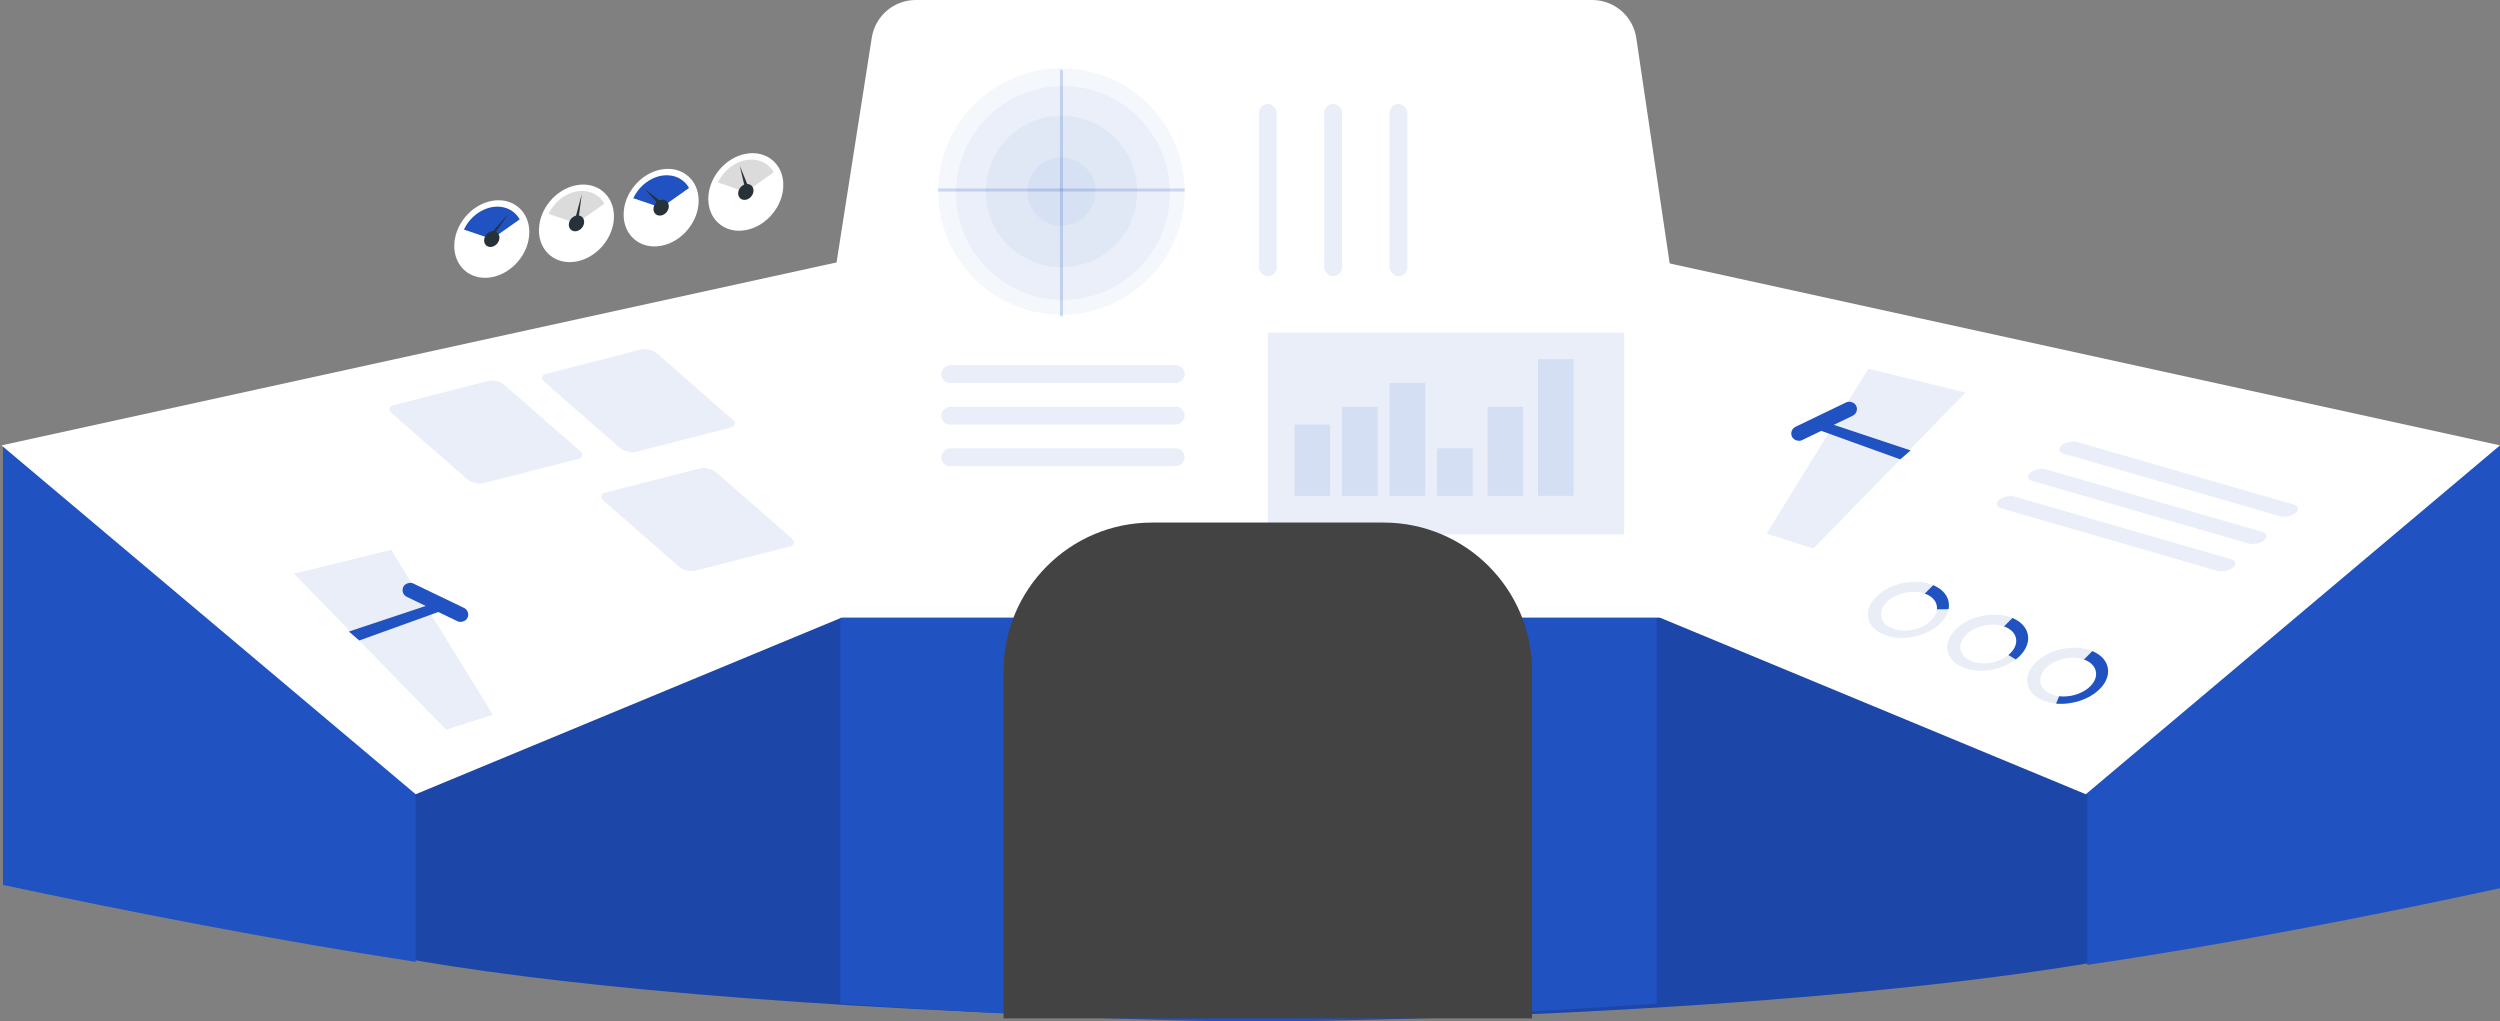 <svg width="842" height="344" viewBox="0 0 842 344" fill="none" xmlns="http://www.w3.org/2000/svg">
<rect x="0" y="0" width="842" height="344" fill="#808080" stroke="none"/>
<path d="M424.5 344C144.9 338 71.333 311.5 69.5 299L107.5 259.5L251 186.5L514 167L636 231C705.833 251.667 823.7 298 736.5 318C649.3 338 492.167 343.667 424.5 344Z" fill="#1C46A7"/>
<path fill-rule="evenodd" clip-rule="evenodd" d="M842 150H703V324.962C747.837 318.459 798.622 308.514 842 299.156V150Z" fill="#2052C2"/>
<path fill-rule="evenodd" clip-rule="evenodd" d="M140 150H1V298.042C41.618 306.717 92.628 316.713 140 323.96V150Z" fill="#2052C2"/>
<path d="M0.5 150L283.5 88V208L140 267.5L0.5 150Z" fill="white"/>
<path d="M283 208H558V338C558 338 474.248 344 420.5 344C366.752 344 283 338 283 338V208Z" fill="#2052C2"/>
<path d="M842 150L559 88V208L702.5 267.5L842 150Z" fill="white"/>
<path d="M293.618 12.677C294.763 5.379 301.05 0 308.438 0H536.263C543.699 0 550.012 5.448 551.101 12.803L577.454 190.803C578.795 199.863 571.775 208 562.616 208H280.535C271.324 208 264.289 199.776 265.716 190.677L293.618 12.677Z" fill="white"/>
<path d="M99 193.214L131.733 185.172L166 240.714L150.267 245.757L99 193.214Z" fill="#2052C2" fill-opacity="0.1"/>
<path d="M147.5 202.714L117.5 212.714L121 215.714L151.5 204.714L147.5 202.714Z" fill="#2052C2"/>
<rect x="134.746" y="199.926" width="5" height="24" rx="2.5" transform="rotate(-64.293 134.746 199.926)" fill="#2052C2"/>
<path d="M662 132.214L629.267 124.172L595 179.714L610.733 184.757L662 132.214Z" fill="#2052C2" fill-opacity="0.1"/>
<path d="M613.5 141.714L643.5 151.714L640 154.714L609.5 143.714L613.5 141.714Z" fill="#2052C2"/>
<rect width="5" height="24" rx="2.5" transform="matrix(-0.434 -0.901 -0.901 0.434 626.254 138.926)" fill="#2052C2"/>
<circle cx="357.5" cy="64.5" r="41.5" fill="#2052C2" fill-opacity="0.05"/>
<circle cx="357.5" cy="64.5" r="25.5" fill="#2052C2" fill-opacity="0.05"/>
<circle cx="358" cy="65" r="36" fill="#2052C2" fill-opacity="0.05"/>
<circle cx="357.5" cy="64.5" r="11.5" fill="#2052C2" fill-opacity="0.05"/>
<path d="M357.5 23.5V106.5" stroke="#2052C2" stroke-opacity="0.2"/>
<path d="M399 64L316 64" stroke="#2052C2" stroke-opacity="0.2"/>
<g clip-path="url(#clip0_141_3)">
<path d="M653.556 209.867C648.963 214.461 640.409 216.195 634.439 213.722C628.468 211.25 627.366 205.532 631.971 200.927C636.577 196.321 645.119 194.599 651.089 197.072C655.09 198.729 656.908 201.867 656.269 205.138C655.948 206.73 655.064 208.36 653.556 209.867Z" fill="#1C46A7" fill-opacity="0.1"/>
<path d="M656.272 205.156L642.767 205.415L651.093 197.09C655.093 198.747 656.911 201.885 656.272 205.156Z" fill="#2052C2"/>
<path d="M637.207 211.596C641.327 213.303 647.242 212.11 650.42 208.932C653.597 205.755 652.834 201.795 648.715 200.089C644.595 198.383 638.68 199.576 635.502 202.753C632.325 205.931 633.088 209.89 637.207 211.596Z" fill="white"/>
<path d="M680.259 220.928C679.84 221.347 679.387 221.734 678.914 222.097C674.135 225.801 666.568 227.031 661.141 224.783C655.186 222.317 654.068 216.592 658.673 211.987C663.279 207.382 671.821 205.659 677.791 208.132C681.792 209.789 683.594 212.921 682.971 216.198C682.65 217.791 681.766 219.421 680.259 220.928Z" fill="#1C46A7" fill-opacity="0.1"/>
<path d="M680.258 220.928C679.84 221.347 679.387 221.734 678.914 222.097L669.466 216.458L677.779 208.144C681.78 209.801 683.582 212.933 682.959 216.21C682.638 217.803 681.754 219.433 680.247 220.94L680.258 220.928Z" fill="#2052C2"/>
<path d="M677.106 219.987C673.924 223.169 668.019 224.36 663.894 222.651C659.769 220.943 659.007 216.99 662.189 213.808C665.371 210.626 671.276 209.435 675.401 211.144C679.526 212.852 680.288 216.805 677.106 219.987Z" fill="white"/>
<path d="M707.162 232.072C703.622 235.612 697.727 237.45 692.483 236.97C690.915 236.828 689.421 236.48 688.072 235.921C682.118 233.455 681 227.731 685.605 223.125C690.21 218.52 698.753 216.798 704.723 219.27C708.723 220.928 710.541 224.066 709.902 227.337C709.581 228.929 708.697 230.559 707.19 232.066L707.162 232.072Z" fill="#1C46A7" fill-opacity="0.1"/>
<path d="M707.162 232.072C703.622 235.612 697.727 237.451 692.483 236.97L696.385 227.608L704.699 219.294C708.699 220.952 710.517 224.09 709.878 227.361C709.557 228.953 708.673 230.583 707.166 232.09L707.162 232.072Z" fill="#2052C2"/>
<path d="M690.798 233.794C694.917 235.5 700.833 234.308 704.01 231.13C707.188 227.952 706.424 223.993 702.305 222.287C698.186 220.581 692.27 221.773 689.093 224.951C685.915 228.129 686.679 232.088 690.798 233.794Z" fill="white"/>
</g>
<g clip-path="url(#clip1_141_3)">
<path d="M165.635 93.358C172.613 92.065 178.27 85.263 178.27 78.166C178.27 71.07 172.613 66.365 165.635 67.658C158.657 68.952 153 75.753 153 82.85C153 89.947 158.657 94.652 165.635 93.358Z" fill="white"/>
<path d="M165.635 80.508L156.255 77.327C157.798 73.991 160.699 71.333 164.032 70.195C168.516 68.664 172.97 70.159 175.025 73.888L165.625 80.51L165.635 80.508Z" fill="#2052C2"/>
<path d="M168.221 80.029C168.221 81.479 167.061 82.874 165.635 83.138C164.209 83.403 163.049 82.438 163.049 80.988C163.049 79.538 164.209 78.143 165.635 77.878C167.061 77.614 168.221 78.579 168.221 80.029Z" fill="#263238"/>
<path d="M165.645 80.086L164.71 79.379L171.21 72.005L165.645 80.086Z" fill="#263238"/>
<path d="M194.149 88.073C201.127 86.78 206.784 79.978 206.784 72.882C206.784 65.785 201.127 61.08 194.149 62.373C187.171 63.667 181.514 70.468 181.514 77.565C181.514 84.662 187.171 89.367 194.149 88.073Z" fill="white"/>
<path d="M194.149 75.223L184.769 72.042C186.313 68.706 189.213 66.048 192.547 64.91C197.03 63.38 201.484 64.874 203.539 68.603L194.139 75.225L194.149 75.223Z" fill="#DBDBDB"/>
<path d="M196.745 74.742C196.745 76.192 195.585 77.587 194.159 77.852C192.733 78.116 191.573 77.151 191.573 75.701C191.573 74.251 192.733 72.856 194.159 72.591C195.585 72.327 196.745 73.292 196.745 74.742Z" fill="#263238"/>
<path d="M194.739 74.604L193.5 74.573L195.919 65.425L194.739 74.604Z" fill="#263238"/>
<path d="M222.673 82.787C229.651 81.493 235.308 74.692 235.308 67.595C235.308 60.498 229.651 55.793 222.673 57.087C215.695 58.38 210.039 65.182 210.039 72.278C210.039 79.375 215.695 84.08 222.673 82.787Z" fill="white"/>
<path d="M222.673 69.937L213.293 66.755C214.837 63.419 217.738 60.762 221.071 59.624C225.554 58.093 230.009 59.587 232.064 63.316L222.664 69.939L222.673 69.937Z" fill="#2052C2"/>
<path d="M225.259 69.458C225.259 70.908 224.099 72.303 222.673 72.567C221.248 72.831 220.087 71.866 220.087 70.416C220.087 68.966 221.248 67.571 222.673 67.307C224.099 67.043 225.259 68.008 225.259 69.458Z" fill="#263238"/>
<path d="M223.48 68.597L222.546 69.63L217.059 63.527L223.48 68.597Z" fill="#263238"/>
<path d="M251.188 77.502C258.166 76.209 263.823 69.407 263.823 62.31C263.823 55.214 258.166 50.509 251.188 51.802C244.21 53.095 238.553 59.897 238.553 66.994C238.553 74.091 244.21 78.795 251.188 77.502Z" fill="white"/>
<path d="M251.188 64.652L241.808 61.471C243.351 58.135 246.252 55.477 249.585 54.339C254.069 52.808 258.523 54.303 260.578 58.032L251.178 64.654L251.188 64.652Z" fill="#DBDBDB"/>
<path d="M253.783 64.171C253.783 65.621 252.623 67.016 251.198 67.28C249.772 67.544 248.612 66.579 248.612 65.129C248.612 63.679 249.772 62.285 251.198 62.02C252.623 61.756 253.783 62.721 253.783 64.171Z" fill="#263238"/>
<path d="M252.358 63.675L251.148 64.279L249.152 55.839L252.358 63.675Z" fill="#263238"/>
</g>
<rect x="424" y="35" width="6" height="58" rx="3" fill="#E9EEF9"/>
<rect x="446" y="35" width="6" height="58" rx="3" fill="#E9EEF9"/>
<rect x="468" y="35" width="6" height="58" rx="3" fill="#E9EEF9"/>
<rect x="399" y="123" width="6" height="82" rx="3" transform="rotate(90 399 123)" fill="#E9EEF9"/>
<rect x="399" y="137" width="6" height="82" rx="3" transform="rotate(90 399 137)" fill="#E9EEF9"/>
<rect x="399" y="151" width="6" height="82" rx="3" transform="rotate(90 399 151)" fill="#E9EEF9"/>
<rect width="6" height="82" rx="3" transform="matrix(0.754 -0.657 0.961 0.278 671 170.333)" fill="#E9EEF9"/>
<rect width="6" height="82" rx="3" transform="matrix(0.754 -0.657 0.961 0.278 681.557 161.138)" fill="#E9EEF9"/>
<rect width="6" height="82" rx="3" transform="matrix(0.754 -0.657 0.961 0.278 692.113 151.941)" fill="#E9EEF9"/>
<rect x="427" y="112" width="120" height="68" fill="#E9EEF9"/>
<rect width="39" height="40" rx="3" transform="matrix(0.969 -0.248 0.753 0.658 181.071 126.628)" fill="#E9EEF9"/>
<rect width="39" height="40" rx="3" transform="matrix(0.969 -0.248 0.753 0.658 129.663 137.194)" fill="#E9EEF9"/>
<rect width="39" height="40" rx="3" transform="matrix(0.969 -0.248 0.753 0.658 201 166.653)" fill="#E9EEF9"/>
<rect x="436" y="143" width="12" height="24" fill="#D5DFF3"/>
<rect x="452" y="137" width="12" height="30" fill="#D5DFF3"/>
<rect x="468" y="129" width="12" height="38" fill="#D5DFF3"/>
<rect x="501" y="137" width="12" height="30" fill="#D5DFF3"/>
<rect x="518" y="121" width="12" height="46" fill="#D5DFF3"/>
<rect x="484" y="151" width="12" height="16" fill="#D5DFF3"/>
<path d="M338 226C338 198.386 360.386 176 388 176H466C493.614 176 516 198.386 516 226V343H338V226Z" fill="#434343"/>
<defs>
<clipPath id="clip0_141_3">
<rect width="100" height="35" fill="white" transform="matrix(0.924 0.383 -0.707 0.707 635.749 185)"/>
</clipPath>
<clipPath id="clip1_141_3">
<rect width="112.71" height="25.7" fill="white" transform="matrix(0.983 -0.182 0 1 153 70)"/>
</clipPath>
</defs>
</svg>
